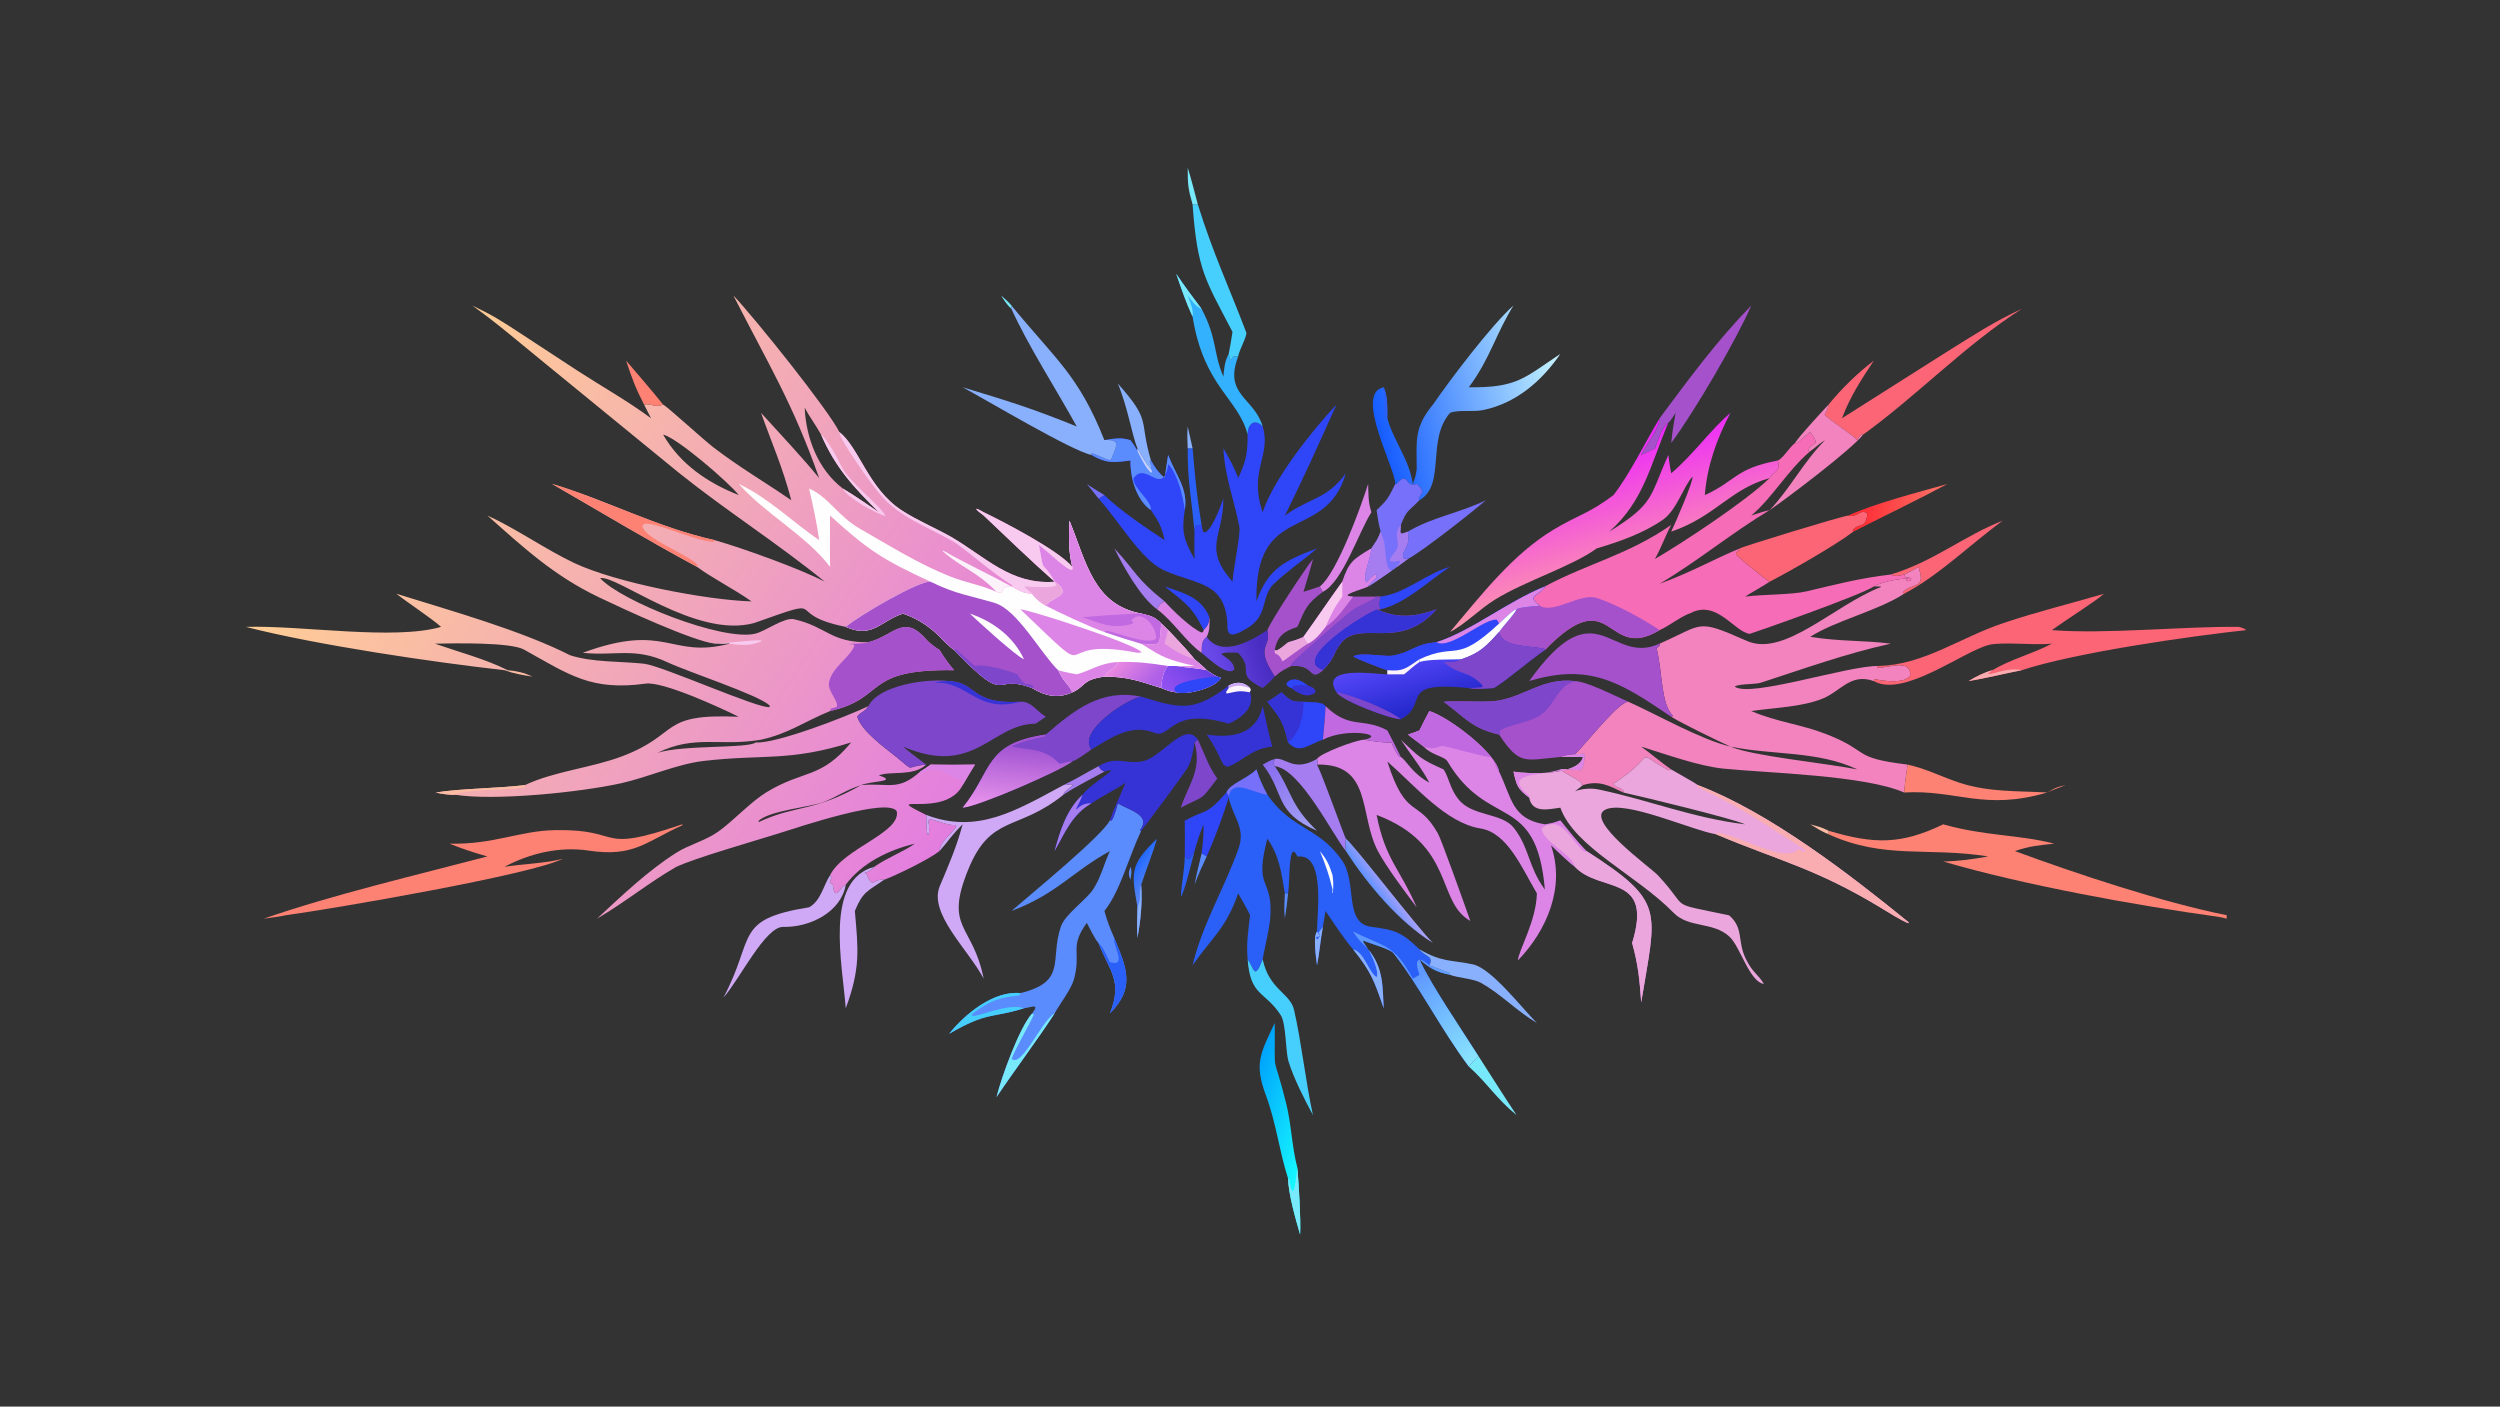 <?xml version="1.0" encoding="UTF-8"?> <svg xmlns="http://www.w3.org/2000/svg" xmlns:xlink="http://www.w3.org/1999/xlink" width="3839" height="2160" viewBox="0 0 3839 2160"><rect x="0" y="0" width="3839" height="2160" fill="#333333" stroke="none"/><defs><linearGradient id="gradient_0" gradientUnits="userSpaceOnUse" x1="143.843" y1="153.072" x2="352.43" y2="294.214"><stop offset="0" stop-color="#FFCD95"></stop><stop offset="1" stop-color="#E37DE0"></stop></linearGradient></defs><path fill="url(#gradient_0)" transform="matrix(4.219 0 0 4.219 6.10352e-05 0)" d="M266.923 107.535C274.853 115.887 301.72 149.465 305.493 157.231C312.663 162.851 316.112 177.901 328.192 185.751C333.868 189.441 340.298 192.093 346.198 195.412C358.854 202.83 367.828 212.724 383.397 211.766L383.85 211.734C374.938 203.843 366.659 195.822 358.023 187.639C355.346 185.712 353.658 183.907 358.023 186.429C365.782 190.205 384.961 200.131 390.277 206.286C388.839 200.538 389.006 195.421 389.252 189.499C395.459 204.825 398.05 220.079 415.368 223.326C418.839 224.205 420.24 224.431 422.697 226.959L425.164 229.342C428.556 232.901 431.666 236.113 434.766 239.958C435.748 240.804 438.492 243.066 439.203 243.933C440.435 244.73 441.733 245.635 443.049 246.259L444.363 246.714C442.549 250.325 432.16 253.075 428.113 251.996C425.989 251.811 424.691 251.199 422.697 250.432C414.415 247.839 410.569 246.293 401.968 246.259C393.577 247.455 395.39 249.694 390.277 251.996C385.133 254.349 380.383 253.364 375.664 250.432C360.834 244.712 367.623 257.75 347.276 236.569C346.555 236.2 344.703 234.417 343.989 233.767C339.439 228.827 335.044 225.552 328.674 223.326C320.267 226.044 317.744 232.495 307.829 228.166C283.91 223.374 303.484 216.48 274.528 226.751C253.346 232.64 224.564 209.166 218.421 210.426C225.99 218.784 262.88 233.471 274.844 230.649C278.709 229.738 285.437 224.573 289.023 225.392C301.024 228.133 302.22 233.885 316.067 233.767C325.61 231.262 328.888 223.086 337.422 233.052C338.182 233.94 340.917 236.035 341.966 236.569C343.916 239.68 344.899 241.15 347.276 243.933C313.72 243.444 323.048 253.985 302.112 258.809C292.638 262.705 286.93 267.05 277.008 269.229C261.825 271.809 252.989 267.283 239.245 274.043C248.379 271.04 272.143 272.521 275.112 270.223C282.207 270.788 307.516 261.09 316.067 257.021C314.743 259.201 313.393 258.983 312.019 260.793C313.376 266.016 322.377 272.385 326.401 275.641C333.422 281.322 328.993 278.984 337.109 278.291C332.358 282.752 324.121 280.482 319.848 282.232C327.352 284.576 316.827 284.222 313.417 285.766C307.951 287.489 304.683 290.01 299.761 291.903C294.655 293.866 280.021 294.927 275.91 298.921L276.365 299.121C289.616 292.928 296.045 295.634 313.417 285.766C323.556 284.843 326.77 288.15 334.903 280.855C335.8 280.27 337.997 278.913 338.702 278.291C343.883 278.399 349.677 278.411 354.87 278.291C353.328 280.789 351.855 283.229 350.38 285.766C343.949 298.437 319.256 287.808 337.109 296.604C337.191 308.937 338.876 302.819 337.87 298.862L338.331 298.125C341.357 298.715 345.364 300.588 347.737 300.263L348.076 300.829C346.206 303.542 342.07 306.519 341.966 309.763C338.321 312.668 326.439 318.507 321.778 320.219C317.367 319.787 317.811 323.933 315.301 317.827L314.764 317.803L314.819 317.626L315.429 317.729L314.884 317.617C316.949 317.023 316.628 317.021 318.21 315.497C322.554 312.358 329.282 309.776 332.986 307.065C323.518 309.361 313.783 314.025 307.829 322.013C305.933 322.439 303.866 328.723 303.142 322.072L301.957 321.16C302.192 320.51 302.407 319.977 302.677 319.338L302.112 318.576C306.955 308.749 327.917 303.154 326.403 295.279C323.131 290.119 291.134 300.916 283.037 303.452C274.629 306.087 252.312 312.497 246.037 315.579C236.448 321.063 226.899 328.787 217.268 334.375C226.353 325.984 235.815 316.901 246.298 310.285C250.771 307.462 256.921 305.943 261.63 302.537C267.227 298.488 273.31 291.798 278.969 288.357C292.645 280.041 298.619 283.68 309.811 270.223C287.166 277.315 277.838 274.428 256.13 276.963C246.281 278.114 235.914 282.877 226.176 285.051C210.916 288.458 179.732 291.536 165.635 289.259C164.141 289.438 160.073 288.869 158.603 288.448C168.178 286.945 180.645 286.997 191.02 285.766C201.974 280.621 215.138 279.547 226.49 275.245C247.827 267.16 239.579 259.582 268.888 260.885C261.633 257.337 241.299 247.953 234.954 248.823C215.158 251.535 207.256 245.642 190.719 236.429C185.857 233.721 165.462 234.123 158.28 234.275C167.122 237.367 176.471 239.788 184.813 243.933L183.598 243.933C157.919 241.06 115.104 234.773 89.468 228.166C109.674 227.53 143.213 233.156 160.548 228.166C156.971 224.972 148.721 219.596 144.269 216.109C164.223 222.319 189.658 229.439 207.606 238.542C215.983 241.155 225.822 240.64 234.417 241.575C241.01 242.292 276.805 258.395 280.19 257.336L280.034 256.685C275.725 252.809 250.766 244.702 243.009 241.07C231.043 235.467 223.839 238.839 212.087 237.606C242.715 226.3 243.875 239.939 265.528 234.275L265.496 234.104C263.389 234.294 262.232 234.357 260.126 234.275C251.908 233.246 226.986 221.697 218.036 217.416C201.55 209.529 190.67 199.418 177.399 187.639C187.469 192.177 198.609 199.978 208.853 204.849C224.205 212.147 257.404 218.435 273.544 218.889C267.596 214.662 258.756 210.125 253.653 206.286C236.463 197.061 217.95 185.938 200.938 176.128C220.444 181.93 239.096 191.952 260.126 196.602C270.469 199.523 291.669 207.221 300.223 211.734C282.972 197.713 264.309 185.884 247.066 172.061L197.438 131.491C189.36 124.914 180.27 117.089 171.878 111.201C179.191 114.693 182.432 116.722 189.372 121.29L209.918 134.746C219.1 140.721 228.107 145.716 236.965 152.231L234.414 147.244C237.381 146.704 238.157 148.619 241.353 147.244C243.414 148.437 255.742 159.811 259.682 162.834C269.336 170.242 278.144 175.27 288.003 182.071C284.687 169.529 281.194 162.057 277.008 150.284C283.56 157.519 292.271 166.76 298.151 174.005C288.566 146.809 280.012 133.168 266.923 107.535ZM306.75 177.801C311.226 180.488 315.542 183.492 319.861 186.429C310.733 177.362 304.19 170.423 298.85 158.192C296.976 154.762 294.531 151.587 292.882 148.344C293.366 159.454 297.736 170.884 306.75 177.801ZM268.888 180.2C265.149 175.43 246.188 159.153 241.353 158.192C247.539 168.924 257.584 175.748 268.888 180.2Z"></path><path fill="#FEFEFE" transform="matrix(4.219 0 0 4.219 6.10352e-05 0)" d="M268.888 176.128C279.339 180.95 288.751 190.175 298.151 196.602C297.444 190.972 295.795 183.435 294.479 177.801C301.542 180.839 305.011 187.912 313.036 192.479C323.762 198.583 334.315 205.26 345.936 209.86C351.693 212.139 356.822 212.802 362.701 215.41C366.229 216.991 363.511 212.916 368.146 213.445C371.089 215.024 372.273 215.917 375.664 216.109C376.716 217.744 378.935 219.551 380.645 220.449C382.892 217.05 391.11 216.752 383.85 211.734C378.469 202.297 380.357 210.541 378.081 198.26C380.993 200.196 391.352 210.627 390.277 206.286C388.839 200.538 389.006 195.421 389.252 189.499C395.459 204.825 398.05 220.079 415.368 223.326C418.839 224.205 420.24 224.431 422.697 226.959L425.164 229.342C428.556 232.901 431.666 236.113 434.766 239.958C435.748 240.804 438.492 243.066 439.203 243.933C440.435 244.73 441.733 245.635 443.049 246.259L444.363 246.714C442.549 250.325 432.16 253.075 428.113 251.996C425.989 251.811 424.691 251.199 422.697 250.432C414.415 247.839 410.569 246.293 401.968 246.259C393.577 247.455 395.39 249.694 390.277 251.996C385.133 254.349 380.383 253.364 375.664 250.432C360.834 244.712 367.623 257.75 347.276 236.569C346.555 236.2 344.703 234.417 343.989 233.767C339.439 228.827 335.044 225.552 328.674 223.326C320.267 226.044 317.744 232.495 307.829 228.166C313.014 223.808 334.825 211.157 338.702 211.734C321.033 203.592 315.655 199.967 302.112 187.639C302.095 193.817 302.02 200.121 302.112 206.286C293.429 194.905 278.709 187.175 268.888 176.128Z"></path><path fill="#A551CB" transform="matrix(4.219 0 0 4.219 6.10352e-05 0)" d="M307.829 228.166C313.014 223.808 334.825 211.157 338.702 211.734C347.866 216.278 353.11 216.77 362.073 219.466C370.341 221.952 378.842 237.865 385.134 243.933L386.149 245.89C387.365 248.217 389.502 249.776 390.277 251.996C385.133 254.349 380.383 253.364 375.664 250.432C360.834 244.712 367.623 257.75 347.276 236.569C346.555 236.2 344.703 234.417 343.989 233.767C339.439 228.827 335.044 225.552 328.674 223.326C320.267 226.044 317.744 232.495 307.829 228.166Z"></path><path fill="#7D46CB" transform="matrix(4.219 0 0 4.219 6.10352e-05 0)" d="M347.276 236.569L347.976 236.35C350.268 238.4 352.523 240.416 354.87 242.404C358.527 241.546 366.736 244.002 370.26 245.439C373.767 251.093 373.566 247.576 376.309 249.995L375.664 250.432C360.834 244.712 367.623 257.75 347.276 236.569Z"></path><path fill="#FEFEFE" transform="matrix(4.219 0 0 4.219 6.10352e-05 0)" d="M352.991 223.326C361.488 226.208 368.954 231.819 372.699 239.958C369.962 238.951 355.649 225.891 352.991 223.326Z"></path><path fill="#DD85E6" transform="matrix(4.219 0 0 4.219 6.10352e-05 0)" d="M389.252 189.499C395.459 204.825 398.05 220.079 415.368 223.326C418.839 224.205 420.24 224.431 422.697 226.959C421.509 234.542 423.762 234.996 415.368 234.275C410.753 232.892 406.541 231.61 401.968 230.03C397.493 228.594 384.907 222.709 380.645 220.449C382.892 217.05 391.11 216.752 383.85 211.734C378.469 202.297 380.357 210.541 378.081 198.26C380.993 200.196 391.352 210.627 390.277 206.286C388.839 200.538 389.006 195.421 389.252 189.499Z"></path><path fill="#C169E1" transform="matrix(4.219 0 0 4.219 6.10352e-05 0)" d="M401.968 230.03L402.505 229.538C406.432 229.976 416.797 234.79 420.713 232.569C421.446 228.89 415.546 220.915 411.74 225.932L412.536 226.653L412.116 227.055C404.668 229.237 400.681 226.747 393.993 224.728C394.238 224.519 411.839 223.205 415.368 223.326C418.839 224.205 420.24 224.431 422.697 226.959C421.509 234.542 423.762 234.996 415.368 234.275C410.753 232.892 406.541 231.61 401.968 230.03Z"></path><defs><linearGradient id="gradient_1" gradientUnits="userSpaceOnUse" x1="436.471" y1="241.223" x2="425.93" y2="251.067"><stop offset="0" stop-color="#6A3FE5"></stop><stop offset="1" stop-color="#9150F0"></stop></linearGradient></defs><path fill="url(#gradient_1)" transform="matrix(4.219 0 0 4.219 6.10352e-05 0)" d="M425.164 242.404L428.113 242.404C431.962 243.05 435.403 243.078 439.203 243.933C440.435 244.73 441.733 245.635 443.049 246.259L444.363 246.714C442.549 250.325 432.16 253.075 428.113 251.996C425.989 251.811 424.691 251.199 422.697 250.432C422.721 248.012 423.325 244.149 425.164 242.404Z"></path><path fill="#2F45F8" transform="matrix(4.219 0 0 4.219 6.10352e-05 0)" d="M443.049 246.259L444.363 246.714C442.549 250.325 432.16 253.075 428.113 251.996C423.804 248.082 442.022 246.182 443.049 246.259Z"></path><defs><linearGradient id="gradient_2" gradientUnits="userSpaceOnUse" x1="406.068" y1="240.6" x2="418.146" y2="250.203"><stop offset="0" stop-color="#ED8BE0"></stop><stop offset="1" stop-color="#AF60E7"></stop></linearGradient></defs><path fill="url(#gradient_2)" transform="matrix(4.219 0 0 4.219 6.10352e-05 0)" d="M406.842 240.952C414.142 240.783 417.89 241.284 425.164 242.404C423.325 244.149 422.721 248.012 422.697 250.432C414.415 247.839 410.569 246.293 401.968 246.259C403.377 243.679 406.128 243.623 406.842 240.952Z"></path><path fill="#DD85E6" transform="matrix(4.219 0 0 4.219 6.10352e-05 0)" d="M415.368 234.275C423.762 234.996 421.509 234.542 422.697 226.959L425.164 229.342C428.556 232.901 431.666 236.113 434.766 239.958C435.748 240.804 438.492 243.066 439.203 243.933C435.403 243.078 431.962 243.05 428.113 242.404C430.341 242.463 432.539 242.429 434.766 242.404C425.039 240.055 423.667 239.616 415.368 234.275Z"></path><path fill="#EBA6DD" transform="matrix(4.219 0 0 4.219 6.10352e-05 0)" d="M425.164 229.342C428.556 232.901 431.666 236.113 434.766 239.958C429.877 238.268 428.07 237.168 423.897 234.275C424.242 232.685 424.745 230.931 425.164 229.342Z"></path><path fill="#DD85E6" transform="matrix(4.219 0 0 4.219 6.10352e-05 0)" d="M391.894 245.439C397.281 243.953 400.324 241.325 406.842 240.952C406.128 243.623 403.377 243.679 401.968 246.259C393.577 247.455 395.39 249.694 390.277 251.996C389.502 249.776 387.365 248.217 386.149 245.89L385.134 243.933C386.968 244.538 389.927 245.042 391.894 245.439Z"></path><path fill="#DD85E6" transform="matrix(4.219 0 0 4.219 6.10352e-05 0)" d="M371.396 221.769C375.85 222.239 414.545 234.86 415.499 237.484L414.018 237.606C379.579 230.927 402.597 251.604 371.396 221.769Z"></path><path fill="#A551CB" transform="matrix(4.219 0 0 4.219 6.10352e-05 0)" d="M316.067 233.767C325.61 231.262 328.888 223.086 337.422 233.052C338.182 233.94 340.917 236.035 341.966 236.569C343.916 239.68 344.899 241.15 347.276 243.933C313.72 243.444 323.048 253.985 302.112 258.809L302.361 257.938L304.44 257.39C305.694 255.634 301.16 251.642 301.735 248.435C302.72 242.939 309.146 239.528 310.985 235.078L310.635 234.515L308.949 234.472C310.182 234.131 313.382 234.385 315.703 233.854L316.067 233.767Z"></path><path fill="#F9CAEF" transform="matrix(4.219 0 0 4.219 6.10352e-05 0)" d="M305.493 157.231C312.663 162.851 316.112 177.901 328.192 185.751C333.868 189.441 340.298 192.093 346.198 195.412C358.854 202.83 367.828 212.724 383.397 211.766L383.85 211.734C374.938 203.843 366.659 195.822 358.023 187.639C355.346 185.712 353.658 183.907 358.023 186.429C365.782 190.205 384.961 200.131 390.277 206.286C391.352 210.627 380.993 200.196 378.081 198.26C380.357 210.541 378.469 202.297 383.85 211.734C391.11 216.752 382.892 217.05 380.645 220.449C378.935 219.551 376.716 217.744 375.664 216.109C372.273 215.917 371.089 215.024 368.146 213.445L368.146 213.445L368.416 213.409L368.353 212.969C361.454 208.895 350.843 199.301 346.69 196.941C337.355 191.636 326.842 188.062 319.892 179.426C317.513 176.688 305.307 159.714 305.493 157.231Z"></path><path fill="#EBA6DD" transform="matrix(4.219 0 0 4.219 6.10352e-05 0)" d="M383.85 211.734C391.11 216.752 382.892 217.05 380.645 220.449C378.935 219.551 376.716 217.744 375.664 216.109L372.699 213.445C375.077 213.505 383.189 214.256 384.504 212.957L383.85 211.734L383.85 211.734Z"></path><path fill="#FD8274" transform="matrix(4.219 0 0 4.219 6.10352e-05 0)" d="M200.938 176.128C220.444 181.93 239.096 191.952 260.126 196.602L259.712 197.229C252.565 196.909 238.013 189.552 234.372 190.751L233.807 191.439C234.746 196.264 249.717 201.287 253.865 205.582L253.653 206.286C236.463 197.061 217.95 185.938 200.938 176.128Z"></path><path fill="#DD85E6" transform="matrix(4.219 0 0 4.219 6.10352e-05 0)" d="M338.702 278.291C343.883 278.399 349.677 278.411 354.87 278.291C353.328 280.789 351.855 283.229 350.38 285.766L349.925 285.798L349.753 285.407L350.617 284L350.333 283.531L349.615 283.946C344.009 282.14 341.071 277.908 335.182 281.711L334.903 280.855C335.8 280.27 337.997 278.913 338.702 278.291Z"></path><path fill="#FBF2FA" transform="matrix(4.219 0 0 4.219 6.10352e-05 0)" d="M362.701 215.41C355.572 207.948 349.665 206.53 343.159 200.646L343.284 200.394C351.262 204.988 359.799 208.875 368.146 213.445L368.146 213.445C363.511 212.916 366.229 216.991 362.701 215.41Z"></path><path fill="#FCBCA3" transform="matrix(4.219 0 0 4.219 6.10352e-05 0)" d="M165.635 289.259C164.141 289.438 160.073 288.869 158.603 288.448C168.178 286.945 180.645 286.997 191.02 285.766L191.086 286.471C185.709 287.789 168.845 287.103 165.635 289.259Z"></path><path fill="#F9CAEF" transform="matrix(4.219 0 0 4.219 6.10352e-05 0)" d="M260.126 234.275C264.896 234.116 273.568 232.897 276.957 233.054L277.24 233.349C273.454 235.148 269.595 234.883 265.528 234.275L265.496 234.104C263.389 234.294 262.232 234.357 260.126 234.275Z"></path><path fill="#F9CAEF" transform="matrix(4.219 0 0 4.219 6.10352e-05 0)" d="M298.85 158.192C300.469 158.906 305.215 167.375 306.201 169.557C308.86 175.441 319.892 183.396 322.352 187.829C318.798 186.962 308.361 181.158 306.75 177.801C311.226 180.488 315.542 183.492 319.861 186.429C310.733 177.362 304.19 170.423 298.85 158.192Z"></path><path fill="#F383BE" transform="matrix(4.219 0 0 4.219 6.10352e-05 0)" d="M693.052 209.103C695.137 208.114 696.297 207.524 698.232 206.286C701.223 214.755 696.208 211.826 692.494 215.639L693.052 216.109C683.446 222.334 667.957 225.921 658.876 231.787C669.709 233.548 678.26 232.997 688.208 234.275C672.115 237.787 656.615 243.373 641.018 248.447C638.659 249.215 633.449 248.763 631.356 249.864C636.643 254.18 672.789 242.148 683.739 242.404L683.084 243.048C686.782 243.425 695.637 239.334 695.259 245.945C692.954 248.983 685.606 247.868 682.201 247.158L682.033 247.898C673.57 244.91 670.112 251.499 663.428 254.246C655.794 257.384 645.603 257.559 637.414 258.809C646.881 262.868 655.452 263.57 664.796 267.232C681.097 273.62 673.525 275.75 694.298 278.291C694.044 279.744 693.093 287.083 693.052 288.444C678.584 282.133 643.344 281.382 627.267 279.755C618.237 278.842 606.286 274.512 597.347 271.743C601.085 274.472 604.234 277.217 608.277 280.061L607.305 280.364C593.581 272.934 604.519 274.068 587.277 285.223C588.203 286.963 589.959 286.448 591.007 287.981L590.834 288.444C585.548 285.896 582.035 283.935 576.137 285.766L575.398 285.368L575.849 285.139C573.595 283.125 569.043 281.297 567.924 280.061C570.174 279.85 572.973 280.147 575.241 280.334L575.853 279.76C576.493 277.596 576.755 276.898 576.755 274.669L576.257 274.306C575.086 274.56 574.398 274.549 573.231 274.582C578.068 269.756 589.165 255.397 592.672 255.416C603.291 260.155 619.072 269.227 629.85 271.743C637.728 275.188 664.449 277.732 676.089 280.061C661.494 273.19 645.392 274.938 629.85 271.743C625.727 269.914 612.078 263.257 608.277 260.885L608.955 260.556C604.482 256.475 605.165 244.657 602.958 235.981L604.076 235.01L604.061 234.275C620.365 227.099 617.148 225.072 635.915 233.316C649.391 239.235 667.631 220.263 684.525 213.686L684.54 213.443L682.033 213.445C685.145 211.669 691.001 210.652 694.619 210.535L693.673 211.203L694.214 211.57L695.353 211.288L695.712 210.613C694.857 210.04 694.874 210.227 693.677 210.143L693.052 209.103Z"></path><path fill="#F66CB7" transform="matrix(4.219 0 0 4.219 6.10352e-05 0)" d="M653.352 161.228L654.026 161.33C655.513 160.066 657.366 158.392 658.876 157.231C663.413 163.294 658.807 160.303 658.179 164.099L658.876 164.22C650.396 171.483 645.388 180.855 637.414 187.639C639.465 186.986 642.025 186.09 644.09 185.67C630.263 193.985 617.884 204.278 604.061 212.478C615.601 208.256 622.928 203.923 633.274 199.594L633.115 199.833C632.7 200.449 632.556 200.773 631.919 201.162L631.838 201.807C634.008 203.945 641.515 210.084 644.09 211.734C642.839 212.659 637.213 215.816 635.189 217.142C641.791 216.28 651.914 216.563 657.714 215.195C668.609 212.624 676.856 210.443 688.208 209.103C689.967 209.976 691.11 209.521 693.052 209.103L693.677 210.143C694.874 210.227 694.857 210.04 695.712 210.613L695.353 211.288L694.214 211.57L693.673 211.203L694.619 210.535C691.001 210.652 685.145 211.669 682.033 213.445C676.911 216.845 637.056 230.738 636.844 230.709C631.215 229.96 624.929 218.222 615.379 223.114C611.591 224.437 607.462 227.886 604.061 229.342C584.124 241.359 587.29 210.822 562.3 236.569L561.932 235.77L561.289 235.979C556.785 234.943 546.905 235.716 545.626 230.03C547.293 227.53 550.641 224.348 552.003 221.769C553.275 220.947 558.39 220.677 560.402 220.449C555.037 216.509 560.474 216.976 562.3 213.445C577.783 205.121 592.756 201.892 608.277 191.044C606.035 195.181 604.629 199.484 602.33 203.458C612.294 197.683 635.649 182.298 644.09 174.005C645.688 171.715 648.399 171.259 647.041 167.612C648.723 167.116 651.257 162.868 653.352 161.228Z"></path><path fill="#A551CB" transform="matrix(4.219 0 0 4.219 6.10352e-05 0)" d="M560.402 220.449C565.538 223.63 575.067 215.687 581.25 217.663C588.025 219.828 598.197 225.384 604.061 229.342C584.124 241.359 587.29 210.822 562.3 236.569L561.932 235.77L561.289 235.979C556.785 234.943 546.905 235.716 545.626 230.03C547.293 227.53 550.641 224.348 552.003 221.769C553.275 220.947 558.39 220.677 560.402 220.449Z"></path><path fill="#DD85E6" transform="matrix(4.219 0 0 4.219 6.10352e-05 0)" d="M520.23 258.809C527.108 260.844 544.445 273.929 545.626 280.855C550.271 290.355 550.213 298.115 562.3 300.033C564.775 299.613 565.606 299.461 567.924 298.561C571.022 302.402 574.008 306.228 577.458 309.763C606.46 328.427 602.851 331.092 597.347 364.871C596.787 356.791 596.271 351.192 594.05 343.224C601.901 317.781 582.456 325.239 573.231 315.497C571.475 314.399 566.309 309.364 564.523 307.684C569.759 322.815 563.122 338.542 552.476 349.572C552.641 346.03 559.163 335.318 559.383 325.167C554.015 316.182 548.788 303.12 538.854 301.539C526.331 299.546 515.291 286.238 504.945 277.15C511.82 298.684 515.896 290.205 523.34 303.315C524.692 305.695 533.118 329.416 535.161 335.193C522.644 328.241 529.639 307.422 501.043 296.604C504.234 312.927 509.521 316.125 515.644 330.228C511.697 325.058 504.454 315.377 501.485 309.709C494.598 296.565 499.516 277.802 479.363 278.291C479.737 277.089 479.662 277.546 479.363 276.22C480.405 274.231 493.88 269.178 496.575 269.229C498.94 269.659 504.275 270.511 506.451 270.223C507.226 271.924 508.013 273.946 509.245 275.307L509.869 275.526C511.952 276.78 513.869 281.413 520.23 284.873C517.609 279.796 513.122 274.166 509.869 269.229C516.718 275.694 516.924 276.257 525.461 280.061C527.513 283.364 527.686 286.869 530.75 290.812C535.776 297.277 546.547 295.717 550.942 301.266C556.698 308.534 556.122 315.37 562.3 323.784C559.175 288.074 541.769 302.334 526.777 277.029C525.807 275.393 521.137 274.738 518.533 272.108L518.176 271.743L512.422 267.359C513.683 266.931 515.487 266.376 516.64 265.833C517.774 263.604 519.04 260.969 520.23 258.809Z"></path><path fill="#EBA6DD" transform="matrix(4.219 0 0 4.219 6.10352e-05 0)" d="M573.231 315.497C572.01 310.548 561.354 306.452 561.168 301.415C568.279 296.156 571.997 306.423 576.658 310.034L577.458 309.763C606.46 328.427 602.851 331.092 597.347 364.871C596.787 356.791 596.271 351.192 594.05 343.224C601.901 317.781 582.456 325.239 573.231 315.497Z"></path><path fill="#C169E1" transform="matrix(4.219 0 0 4.219 6.10352e-05 0)" d="M520.23 258.809C527.108 260.844 544.445 273.929 545.626 280.855C544.42 280.099 543.68 275.803 542.473 275.607C536.753 274.676 531.182 272.846 525.618 271.59C523.535 271.12 522.7 273.333 518.176 271.743L512.422 267.359C513.683 266.931 515.487 266.376 516.64 265.833C517.774 263.604 519.04 260.969 520.23 258.809Z"></path><path fill="#2F45F8" transform="matrix(4.219 0 0 4.219 6.10352e-05 0)" d="M459.587 186.429C463.393 174.648 477.341 156.919 486.454 147.244C480.171 161.224 474.509 173.932 467.65 187.639C477.109 180.916 482.856 181.808 489.861 172.262C482.343 197.781 456.674 182.231 457.314 218.889C461.556 206.719 467.936 203.958 479.363 199.594C474.31 203.948 468.024 208.235 463.505 212.653C458.874 217.18 461.693 224.22 453.882 228.658C452.141 229.646 446.864 233.307 446.789 228.545C446.519 211.393 435.837 213.14 423.513 207.502C415.227 203.711 406.946 189.151 399.816 181.458L401.968 180.2C407.581 185.697 417.151 192.185 423.897 196.602C422.626 191.358 421.947 190.147 418.917 185.67C413.588 182.034 411.317 173.761 411.468 167.612C404.962 168.391 402.939 168.767 397.225 165.584L397.402 164.962C399.231 165.431 401.272 166.742 403.895 167.489L404.511 167.072C406.434 161.986 408.149 159.924 401.818 160.143L401.968 160.219C405.558 159.632 407.909 159.114 411.468 160.219C412.426 161.577 413.289 162.72 414.018 164.22L414.018 163.163C415.35 165.627 417.103 168.627 418.917 170.76C419.184 169.651 418.786 168.956 418.395 167.853L418.917 167.612C420.521 170.417 421.496 171.807 423.897 174.005L425.164 165.584C427.946 172.983 432.533 177.853 431.224 185.67C430.004 193.505 430.83 196.418 434.766 203.458C434.674 200.042 434.695 196.92 434.766 193.503C434.877 192.335 434.817 192.071 435.431 191.121L437.344 191.044C437.5 192.063 437.633 192.577 437.927 193.566L438.65 193.786C441.426 192.234 444.152 184.561 445.272 181.458C445.275 195.752 437.641 199.059 448.594 211.734C448.863 207.374 451.569 194.227 451.122 191.875C449.221 181.863 445.859 174.035 445.272 163.163C447.435 166.916 449.182 169.925 450.656 174.005C453.544 167.925 454.083 164.987 454.104 158.192C454.066 154.186 456.648 152.183 459.587 155.222C462.826 165.903 454.312 171.384 459.587 186.429Z"></path><path fill="#5A8CFD" transform="matrix(4.219 0 0 4.219 6.10352e-05 0)" d="M397.225 165.584L397.402 164.962C399.231 165.431 401.272 166.742 403.895 167.489L404.511 167.072C406.434 161.986 408.149 159.924 401.818 160.143L401.968 160.219C405.558 159.632 407.909 159.114 411.468 160.219C412.426 161.577 413.289 162.72 414.018 164.22L414.018 163.163C415.35 165.627 417.103 168.627 418.917 170.76C419.184 169.651 418.786 168.956 418.395 167.853L418.917 167.612C420.521 170.417 421.496 171.807 423.897 174.005L425.164 165.584C427.946 172.983 432.533 177.853 431.224 185.67C430.699 180.867 428.577 172.415 425.245 168.945C423.095 181.472 417.057 167.435 412.553 174.108C412.412 177.896 419.166 181.99 418.917 185.67C413.588 182.034 411.317 173.761 411.468 167.612C404.962 168.391 402.939 168.767 397.225 165.584Z"></path><path fill="#C4CFFC" transform="matrix(4.219 0 0 4.219 6.10352e-05 0)" d="M414.018 163.163C415.35 165.627 417.103 168.627 418.917 170.76C419.342 171.658 419.306 171.218 419.177 172.095C417.345 171.215 415.011 166.194 414.018 164.22L414.018 163.163Z"></path><path fill="#EBA6DD" transform="matrix(4.219 0 0 4.219 6.10352e-05 0)" d="M573.231 274.582C574.398 274.549 575.086 274.56 576.257 274.306L576.755 274.669C576.755 276.898 576.493 277.596 575.853 279.76L575.241 280.334C572.973 280.147 570.174 279.85 567.924 280.061C569.043 281.297 573.595 283.125 575.849 285.139L575.398 285.368L576.137 285.766C564.506 295.121 571.11 285.059 582.175 287.414C600.688 291.353 616.127 297.721 635.189 300.033C630.412 297.867 598.145 290.075 590.834 288.444L591.007 287.981C589.959 286.448 588.203 286.963 587.277 285.223C604.519 274.068 593.581 272.934 607.305 280.364L608.277 280.061C609.638 280.844 617.285 285.124 617.993 285.766C643.955 295.653 672.898 317.958 694.651 335.653L694.669 336.034C692.535 335.392 686.591 331.619 684.43 330.312C660.873 316.067 647.839 313.44 624.637 303.664C615.51 302.124 591.622 291.093 584.304 294.688C576.597 298.474 600.81 315.77 603.434 318.578C615.598 331.599 606.07 328.192 629.394 333.178C634.809 337.969 632.193 342.364 635.424 348.987C637.964 354.193 639.958 354.617 642.016 358.132C636.69 357.296 633.496 344.656 629.471 340.913C623.533 335.39 614.634 337.88 609.15 332.247C595.708 318.438 573.081 308.458 567.924 293.974C563.585 294.562 557.688 296.122 556.572 290.304C552.288 287.069 551.996 285.883 550.873 280.855C556.185 281.795 574.661 282.33 576.137 275.526L567.924 275.526C569.407 275.013 571.66 274.55 573.231 274.582Z"></path><path fill="#F9ADB0" transform="matrix(4.219 0 0 4.219 6.10352e-05 0)" d="M624.637 303.664L624.713 303.067C633.259 303.889 650.09 314.763 654.708 308.924C656.024 309.915 655.678 309.999 656.915 309.896L656.965 309.221C641.821 299.793 635.515 294.787 617.648 286.327L617.993 285.766C643.955 295.653 672.898 317.958 694.651 335.653L694.669 336.034C692.535 335.392 686.591 331.619 684.43 330.312C660.873 316.067 647.839 313.44 624.637 303.664Z"></path><path fill="#DD85E6" transform="matrix(4.219 0 0 4.219 6.10352e-05 0)" d="M573.231 274.582C574.398 274.549 575.086 274.56 576.257 274.306L576.755 274.669C576.755 276.898 576.493 277.596 575.853 279.76L575.241 280.334C572.973 280.147 570.174 279.85 567.924 280.061C560.092 282.703 546.225 281.036 556.664 289.85L556.572 290.304C552.288 287.069 551.996 285.883 550.873 280.855C556.185 281.795 574.661 282.33 576.137 275.526L567.924 275.526C569.407 275.013 571.66 274.55 573.231 274.582Z"></path><path fill="#2A5FF8" transform="matrix(4.219 0 0 4.219 6.10352e-05 0)" d="M446.402 288.444C447.677 285.253 453.705 283.651 457.314 280.061C458.275 283.393 459.657 286.201 461.277 289.259C470.393 302.215 479.781 300.808 488.4 313.06C494.162 321.25 488.944 336.067 499.173 337.357C507.93 338.461 510.217 339.361 516.64 345.52C518.584 348.302 522.089 347.831 520.23 351.334C522.657 352.266 525.08 353.206 527.523 354.094L527.755 354.808C522.544 353.697 520.71 352.634 516.64 349.167C520.738 358.32 532.217 375.03 538.203 384.519C536.816 385.499 535.731 386.906 534.614 388.2C524.692 375.048 516.093 358.014 507.149 346.891C505.997 345.458 498.73 343.402 496.247 342.393L496.107 342.778L497.97 345.52C503.473 352.097 503.256 358.854 503.619 366.991C500.232 357.103 499.053 353.694 492.473 345.52C489.44 342.044 485.003 335.402 482.471 331.563L481.483 337.38C480.611 342.031 480.224 347.125 479.363 351.334C479.029 348.943 477.85 340.722 479.363 339.038C479.26 333.794 482.453 311.721 473.209 311.724L472.216 311.724C468.874 304.604 469.528 321.257 468.833 325.167C468.397 325.198 468.013 325.288 467.65 325.167C466.424 317.932 465.682 311.456 461.277 305.264C456.459 323.544 462.798 319.452 462.445 332.049C462.28 337.929 460.548 343.325 459.587 349.167C456.554 357.137 456.473 352.523 454.104 349.167C453.556 343.576 454.362 338.651 454.999 333.115C453.907 330.765 451.97 327.509 450.656 325.167C446.259 337.882 441.21 341.112 434.073 351.334C437.603 336.368 445.658 323.366 450.794 308.833C453.419 301.402 448.956 297.703 447.33 290.763L447.226 290.304L447.226 290.304C447.045 289.246 447.057 289.303 446.402 288.444Z"></path><defs><linearGradient id="gradient_3" gradientUnits="userSpaceOnUse" x1="537.716" y1="385.343" x2="514.779" y2="355.613"><stop offset="0" stop-color="#89E5FE"></stop><stop offset="1" stop-color="#5F98FF"></stop></linearGradient></defs><path fill="url(#gradient_3)" transform="matrix(4.219 0 0 4.219 6.10352e-05 0)" d="M492.473 339.038C504.06 344.887 507.285 343.403 514.209 356.189L516.64 354.808C516.163 353.177 515.456 351.526 515.895 349.943L516.524 349.257C517.968 349.303 519.009 350.392 520.23 351.334C522.657 352.266 525.08 353.206 527.523 354.094L527.755 354.808C522.544 353.697 520.71 352.634 516.64 349.167C520.738 358.32 532.217 375.03 538.203 384.519C536.816 385.499 535.731 386.906 534.614 388.2C524.692 375.048 516.093 358.014 507.149 346.891C505.997 345.458 498.73 343.402 496.247 342.393L496.107 342.778L497.97 345.52L497.97 345.52C495.791 343.356 494.08 341.665 492.473 339.038Z"></path><path fill="#7770FA" transform="matrix(4.219 0 0 4.219 6.10352e-05 0)" d="M446.402 288.444C447.677 285.253 453.705 283.651 457.314 280.061C458.275 283.393 459.657 286.201 461.277 289.259C455.855 288.632 448.151 282.893 447.226 290.304L447.226 290.304C447.045 289.246 447.057 289.303 446.402 288.444Z"></path><path fill="#88B0FD" transform="matrix(4.219 0 0 4.219 6.10352e-05 0)" d="M497.97 345.52C503.473 352.097 503.256 358.854 503.619 366.991C500.232 357.103 499.053 353.694 492.473 345.52C496.497 346.357 498.356 354.24 501.082 355.61C502.006 353.504 499.17 347.523 497.97 345.52L497.97 345.52Z"></path><path fill="#88B0FD" transform="matrix(4.219 0 0 4.219 6.10352e-05 0)" d="M479.363 339.038C479.938 339.767 479.991 339.986 480.327 340.816L479.104 341.034L479.137 341.673L479.642 342.052L479.509 341.948L480.493 340.679L479.462 340.341L480.401 340.354L479.937 339.471L481.483 337.38C480.611 342.031 480.224 347.125 479.363 351.334C479.029 348.943 477.85 340.722 479.363 339.038Z"></path><path fill="#FEFEFE" transform="matrix(4.219 0 0 4.219 6.10352e-05 0)" d="M485.02 323.784C483.766 318.354 482.493 314.901 480.399 309.763C483.07 313.043 483.763 314.687 485.02 318.576C485.375 321.267 485.29 322.351 485.123 325.046L484.817 324.904L485.02 323.784Z"></path><path fill="#88B0FD" transform="matrix(4.219 0 0 4.219 6.10352e-05 0)" d="M485.02 318.576C485.375 321.267 485.29 322.351 485.123 325.046L484.817 324.904L485.02 323.784C485.428 322.034 485.17 320.372 485.02 318.576Z"></path><defs><linearGradient id="gradient_4" gradientUnits="userSpaceOnUse" x1="591.318" y1="210.707" x2="577.007" y2="160.927"><stop offset="0" stop-color="#FD95AE"></stop><stop offset="1" stop-color="#EB22FF"></stop></linearGradient></defs><path fill="url(#gradient_4)" transform="matrix(4.219 0 0 4.219 6.10352e-05 0)" d="M608.277 172.262C616.545 165.252 622.948 155.965 629.85 150.284C624.883 159.55 621.32 169.632 620.509 180.2C631.897 175.05 631.368 170.622 647.041 167.612C648.399 171.259 645.688 171.715 644.09 174.005C629.468 178.123 624.426 187.984 608.277 193.503C609.425 191.147 616.343 175.37 616.024 173.504C612.811 176.834 610.326 185.633 605.252 189.168C598.253 194.043 589.261 197.226 581.176 199.594C572.124 206.192 555.417 211.287 544.079 218.267C538.688 221.586 533 227.408 527.755 230.03C538.965 216.795 550.465 201.778 565.457 192.766C574.518 187.319 578.143 187.06 587.258 180.2C593.325 172.409 598.608 161.246 604.061 152.231C603.999 155.931 599.277 161.771 597.347 165.584L602.33 163.163C603.432 160.317 604.824 155.353 607.244 153.829C600.73 169.149 598.259 182.456 585.716 193.503C602.375 183.245 600.326 180.802 607.244 165.584C607.545 167.807 607.812 170.071 608.277 172.262Z"></path><path fill="#5A8CFD" transform="matrix(4.219 0 0 4.219 6.10352e-05 0)" d="M406.842 292.417C411.962 295.216 418.958 296.829 414.939 302.186L415.368 302.376C410.92 311.629 407.745 324.422 401.968 331.563C403.203 335.818 403.832 337.412 405.59 341.457C410.087 352.39 413.279 359.567 403.975 368.862C408.673 357.036 403.92 353.593 399.816 343.224C398.582 341.934 396.497 337.665 395.575 335.892C389.045 344.871 393.671 346.259 390.881 356.457C389.87 360.154 385.781 365.256 383.85 368.862C377.354 378.83 369.456 389.257 362.701 399.325C364.432 392.231 371.026 373.961 375.664 368.862C378.372 365.151 375.889 366.519 372.699 366.991C360.835 370.684 359.407 368.135 345.452 376.288C351.166 369.086 361.686 360.5 371.396 361.467C388.49 357.251 382.005 349.48 386.113 337.292C387.655 332.716 395.227 327.731 397.944 323.591C400.67 319.437 401.831 314.387 403.975 309.763C390.278 317.288 384.667 325.358 368.146 331.563C373.772 326.645 401.462 304.007 403.975 298.561L404.586 298.66C405.621 297.159 406.303 294.26 406.842 292.417Z"></path><path fill="#2A5FF8" transform="matrix(4.219 0 0 4.219 6.10352e-05 0)" d="M399.816 343.224C401.696 344.915 402.692 347.771 403.916 350.131C410.658 352.457 404.682 343.513 405.59 341.457C410.087 352.39 413.279 359.567 403.975 368.862C408.673 357.036 403.92 353.593 399.816 343.224Z"></path><path fill="#77E9FB" transform="matrix(4.219 0 0 4.219 6.10352e-05 0)" d="M375.664 368.862L376.286 369.309C373.733 374.803 370.517 379.821 368.201 385.377C371.871 388.828 379.183 371.338 383.85 368.862C377.354 378.83 369.456 389.257 362.701 399.325C364.432 392.231 371.026 373.961 375.664 368.862Z"></path><path fill="#46CFFD" transform="matrix(4.219 0 0 4.219 6.10352e-05 0)" d="M345.452 376.288C351.166 369.086 361.686 360.5 371.396 361.467L371.148 362.266C363.305 363.227 360.59 364.035 354.056 368.913L353.706 369.716C355.736 370.43 366.856 364.886 372.699 366.991C360.835 370.684 359.407 368.135 345.452 376.288Z"></path><defs><linearGradient id="gradient_5" gradientUnits="userSpaceOnUse" x1="515.065" y1="258.443" x2="510.084" y2="240.168"><stop offset="0" stop-color="#2529CD"></stop><stop offset="1" stop-color="#5345F7"></stop></linearGradient></defs><path fill="url(#gradient_5)" transform="matrix(4.219 0 0 4.219 6.10352e-05 0)" d="M522.861 233.767C535.972 229.426 547.972 219.357 562.3 213.445C560.474 216.976 555.037 216.509 560.402 220.449C558.39 220.677 553.275 220.947 552.003 221.769C550.641 224.348 547.293 227.53 545.626 230.03C546.905 235.716 556.785 234.943 561.289 235.979L561.932 235.77L562.3 236.569C557.051 240.063 547.941 248.054 543.716 250.432C540.969 250.612 537.233 251.021 534.614 250.432C508.077 247.806 520.647 256.049 509.869 261.784C506.285 261.789 488.924 255.351 486.454 251.996C480.031 241.958 500.758 245.42 504.945 245.439L504.945 243.933C503.37 243.503 493.16 239.587 492.606 238.938C495.07 237.278 504.067 239.114 506.715 238.661C514.088 237.4 514.599 234.457 522.861 233.767Z"></path><path fill="#2F45F8" transform="matrix(4.219 0 0 4.219 6.10352e-05 0)" d="M522.861 233.767C535.972 229.426 547.972 219.357 562.3 213.445C560.474 216.976 555.037 216.509 560.402 220.449C558.39 220.677 553.275 220.947 552.003 221.769C550.641 224.348 547.293 227.53 545.626 230.03C540.919 235.213 538.734 237.65 531.877 239.958C527.801 240.11 520.061 239.848 516.64 240.952L516.64 239.958C511.609 243.278 510.898 244.45 504.945 243.933C503.37 243.503 493.16 239.587 492.606 238.938C495.07 237.278 504.067 239.114 506.715 238.661C514.088 237.4 514.599 234.457 522.861 233.767Z"></path><path fill="#DD85E6" transform="matrix(4.219 0 0 4.219 6.10352e-05 0)" d="M522.861 233.767C535.972 229.426 547.972 219.357 562.3 213.445C560.474 216.976 555.037 216.509 560.402 220.449C558.39 220.677 553.275 220.947 552.003 221.769C551.014 221.736 547.664 225.046 546.711 225.937L545.626 226.959L544.872 225.58C540.505 224.684 527.962 236.572 522.861 233.767Z"></path><path fill="#FEFEFE" transform="matrix(4.219 0 0 4.219 6.10352e-05 0)" d="M545.626 226.959L546.711 225.937C547.664 225.046 551.014 221.736 552.003 221.769C550.641 224.348 547.293 227.53 545.626 230.03C540.919 235.213 538.734 237.65 531.877 239.958C527.801 240.11 520.061 239.848 516.64 240.952L516.64 239.958C530.511 233.527 529.486 241.983 545.626 226.959Z"></path><path fill="#7D46CB" transform="matrix(4.219 0 0 4.219 6.10352e-05 0)" d="M545.626 230.03C546.905 235.716 556.785 234.943 561.289 235.979L561.932 235.77L562.3 236.569C557.051 240.063 547.941 248.054 543.716 250.432C540.969 250.612 537.233 251.021 534.614 250.432C536.337 250.359 537.847 250.292 539.562 250.098L539.545 249.412C534.377 243.823 531.018 245.97 525.461 240.952C528.268 240.961 529.372 241.175 531.877 239.958C538.734 237.65 540.919 235.213 545.626 230.03Z"></path><path fill="#7D46CB" transform="matrix(4.219 0 0 4.219 6.10352e-05 0)" d="M486.454 251.996C491.513 252.641 505.645 258.294 509.869 261.784C506.285 261.789 488.924 255.351 486.454 251.996Z"></path><path fill="#FBF2FA" transform="matrix(4.219 0 0 4.219 6.10352e-05 0)" d="M516.64 239.958L516.64 240.952C514.24 242.582 513.133 243.828 511.032 245.439L504.945 245.439L504.945 243.933C510.898 244.45 511.609 243.278 516.64 239.958Z"></path><path fill="#7D46CB" transform="matrix(4.219 0 0 4.219 6.10352e-05 0)" d="M316.067 257.021C319.927 249.169 338.09 246.885 345.452 247.898C355.742 248.361 353.049 256.481 371.396 255.416C375.341 255.144 377.261 258.85 380.645 260.885L376.935 263.391C360.644 263.587 354.852 282.912 328.674 271.743C329.738 272.742 337.128 278.385 337.109 278.291C328.993 278.984 333.422 281.322 326.401 275.641C322.377 272.385 313.376 266.016 312.019 260.793C313.393 258.983 314.743 259.201 316.067 257.021Z"></path><path fill="#3533D6" transform="matrix(4.219 0 0 4.219 6.10352e-05 0)" d="M345.452 247.898C355.742 248.361 353.049 256.481 371.396 255.416C355.54 259.832 352.278 247.819 340.278 248.514C341.403 247.951 344.054 247.968 345.452 247.898Z"></path><path fill="#A551CB" transform="matrix(4.219 0 0 4.219 6.10352e-05 0)" d="M525.461 255.416C531.625 254.936 540.207 255.78 544.981 255.049C555.129 253.494 561.596 246.562 573.231 247.898C577.623 248.009 588.204 253.492 592.672 255.416C589.165 255.397 578.068 269.756 573.231 274.582C571.66 274.55 569.407 275.013 567.924 275.526C554.971 276.655 553.17 278.764 545.626 267.359C535.786 265.042 533.709 261.578 525.461 255.416Z"></path><path fill="#7D46CB" transform="matrix(4.219 0 0 4.219 6.10352e-05 0)" d="M525.461 255.416C531.625 254.936 540.207 255.78 544.981 255.049C555.129 253.494 561.596 246.562 573.231 247.898C568.33 249.434 566.93 253.108 563.927 257.16C559.371 263.308 552.038 262.61 546.129 265.755L545.743 266.513L546.128 267.071L545.626 267.359C535.786 265.042 533.709 261.578 525.461 255.416Z"></path><path fill="#FB6576" transform="matrix(4.219 0 0 4.219 6.10352e-05 0)" d="M683.739 242.404C700.288 241.97 713.241 232.106 729.237 226.755C742.008 222.482 753.102 219.833 765.821 216.109C761.835 219.459 751.869 225.68 746.814 229.342C766.794 230.89 793.808 227.946 814.961 228.166C815.892 228.475 816.863 228.691 817.575 229.342C797.339 231.494 755.116 237.57 735.875 243.933C729.699 245.123 722.543 246.908 716.487 247.898C719.206 246.276 722.126 244.762 725.201 243.933C731.878 239.912 739.619 238.087 746.814 234.275C740.355 234.948 728.709 233.512 723.891 234.74C714.382 237.162 692.831 254.05 682.033 247.898L682.201 247.158C685.606 247.868 692.954 248.983 695.259 245.945C695.637 239.334 686.782 243.425 683.084 243.048L683.739 242.404Z"></path><path fill="#F9ADB0" transform="matrix(4.219 0 0 4.219 6.10352e-05 0)" d="M725.201 243.933L723.532 245.293C725.094 245.724 730.951 242.727 735.875 243.933C729.699 245.123 722.543 246.908 716.487 247.898C719.206 246.276 722.126 244.762 725.201 243.933Z"></path><path fill="#A551CB" transform="matrix(4.219 0 0 4.219 6.10352e-05 0)" d="M488.564 211.734C491.067 204.279 492.626 203.549 499.161 199.594C498.898 203.865 495.788 209.147 497.349 212.044C498.524 210.808 499.419 209.428 500.932 209.009L500.908 210.381C499.923 211.322 498.193 212.452 497.97 213.445C496.525 214.311 486.199 216.926 492.473 217.142L501.043 217.142L502.527 217.142C502.173 218.743 501.625 220.323 502.527 221.769L501.043 221.769C508.764 225.233 515.083 224.573 522.861 221.769C509.33 237.025 495.78 225.647 488.389 233.655C484.876 238.072 486.193 239.255 481.483 243.933C476.286 248.412 478.872 241.67 470.032 242.404C467.275 243.756 466.286 244.192 463.978 246.259C456.358 234.609 462.909 236.066 461.277 229.342C462.802 225.566 474.997 207.062 477.888 203.458C476.944 207.26 475.553 211.608 474.434 215.41C476.475 214.788 478.384 214.146 480.399 213.445L481.483 215.41C475.61 219.788 475.153 221.384 472.216 228.166C467.423 229.736 464.906 231.469 463.978 236.569L464.704 236.761C466.052 236.129 467.625 234.745 468.833 233.767C471.041 233.132 472.381 232.784 474.434 231.787C479.231 225.154 483.747 218.372 488.564 211.734Z"></path><path fill="#3533D6" transform="matrix(4.219 0 0 4.219 6.10352e-05 0)" d="M481.483 243.933C469.502 240.29 496.135 223.546 501.043 221.769C508.764 225.233 515.083 224.573 522.861 221.769C509.33 237.025 495.78 225.647 488.389 233.655C484.876 238.072 486.193 239.255 481.483 243.933Z"></path><path fill="#DD85E6" transform="matrix(4.219 0 0 4.219 6.10352e-05 0)" d="M488.564 211.734C491.067 204.279 492.626 203.549 499.161 199.594C498.898 203.865 495.788 209.147 497.349 212.044C498.524 210.808 499.419 209.428 500.932 209.009L500.908 210.381C499.923 211.322 498.193 212.452 497.97 213.445C496.525 214.311 486.199 216.926 492.473 217.142C489.476 221.058 486.542 225.51 482.471 228.166C480.493 230.645 478.938 232.776 476.048 234.275C475.323 233.853 474.843 232.596 474.434 231.787C479.231 225.154 483.747 218.372 488.564 211.734Z"></path><path fill="#F9CAEF" transform="matrix(4.219 0 0 4.219 6.10352e-05 0)" d="M474.434 231.787C479.231 225.154 483.747 218.372 488.564 211.734L488.564 217.142C485.697 221.041 484.399 223.695 482.471 228.166C480.493 230.645 478.938 232.776 476.048 234.275C475.323 233.853 474.843 232.596 474.434 231.787Z"></path><path fill="#7D46CB" transform="matrix(4.219 0 0 4.219 6.10352e-05 0)" d="M502.527 217.142C502.173 218.743 501.625 220.323 502.527 221.769L501.043 221.769C496.135 223.546 469.502 240.29 481.483 243.933C476.286 248.412 478.872 241.67 470.032 242.404L469.912 241.749C470.814 240.094 489.896 223.715 492.252 222.02C494.746 220.226 498.344 219.098 501.043 217.142L502.527 217.142Z"></path><path fill="#EBA6DD" transform="matrix(4.219 0 0 4.219 6.10352e-05 0)" d="M474.434 231.787C474.843 232.596 475.323 233.853 476.048 234.275C474.346 235.166 467.157 240.689 466.795 240.706C464.956 236.657 463.778 239.188 463.978 236.569L464.704 236.761C466.052 236.129 467.625 234.745 468.833 233.767C471.041 233.132 472.381 232.784 474.434 231.787Z"></path><path fill="#FD8274" transform="matrix(4.219 0 0 4.219 6.10352e-05 0)" d="M665.555 302.376C681.969 307.245 691.812 307.516 707.279 300.033C722.213 304.295 734.601 303.731 747.477 307.015L747.666 307.065C741.925 307.684 738.827 307.924 733.387 309.763C755.827 318.065 787.139 328.442 810.456 333.115L810.456 334.375C809.571 334.158 808.346 333.825 807.457 333.702C777.583 329.586 736.547 322.15 707.279 313.562C713.31 313.427 717.698 312.753 723.651 311.724C701.451 308.193 686.035 312.913 665.555 303.664L665.555 302.376Z"></path><path fill="#FD8274" transform="matrix(4.219 0 0 4.219 6.10352e-05 0)" d="M248.265 300.033L248.446 300.33C234.81 306.504 230.725 312.043 214.26 309.597C203.703 308.028 193.056 310.509 183.598 315.497C189.433 314.53 200.06 314.113 204.985 312.477C194.484 318.213 121.175 330.787 104.074 333.115C101.714 333.665 98.45 334.029 95.991 334.375C120.527 325.799 152.094 318.363 177.399 311.724C172.649 310.401 168.165 308.907 163.594 307.065C179.638 307.468 189.063 302.354 202.164 302.14C227.707 301.724 216.506 310.92 248.265 300.033Z"></path><defs><linearGradient id="gradient_6" gradientUnits="userSpaceOnUse" x1="500.718" y1="154.946" x2="569.402" y2="137.674"><stop offset="0" stop-color="#145BFF"></stop><stop offset="1" stop-color="#C4F4FF"></stop></linearGradient></defs><path fill="url(#gradient_6)" transform="matrix(4.219 0 0 4.219 6.10352e-05 0)" d="M521.569 147.244C527.43 138.7 542.844 118.235 550.873 111.201C544.598 121.132 542.318 130.638 534.614 140.952C552.247 141.19 554.762 137.537 567.924 128.808C561.191 138.658 551.906 146.726 539.879 149.238C536.003 150.047 530.786 149.024 527.755 150.284C519.088 160.267 526.353 176.427 516.64 182.071L516.395 181.285L517.66 179.189C517.412 177.474 517.096 177.656 515.644 176.128C511.249 177.855 512.746 170.911 508.19 176.303L507.847 176.128C507.844 170.408 492.766 143.085 503.619 140.952C505.161 144.377 504.902 148.445 504.945 152.231C507.137 160.316 513.01 167.368 514.209 176.128C515.084 173.827 515.326 173.176 515.644 170.76C515.582 160.154 514.702 155.55 521.569 147.244Z"></path><path fill="#2A5FF8" transform="matrix(4.219 0 0 4.219 6.10352e-05 0)" d="M503.619 140.952C505.161 144.377 504.902 148.445 504.945 152.231L504.654 152.956C503.469 151.49 503.701 143.402 503.619 140.952Z"></path><path fill="#7D46CB" transform="matrix(4.219 0 0 4.219 6.10352e-05 0)" d="M380.645 267.359C391.199 258.231 400.815 250.619 415.368 253.562C411.011 254.099 392.004 265.859 397.225 272.8C395.597 273.979 392.046 276.552 390.277 277.15C385.99 280.511 356.281 293.493 350.38 293.974C361.422 280.329 358.144 270.644 380.645 267.359Z"></path><defs><linearGradient id="gradient_7" gradientUnits="userSpaceOnUse" x1="370.049" y1="272.179" x2="367.944" y2="293.952"><stop offset="0" stop-color="#A456D3"></stop><stop offset="1" stop-color="#E792EB"></stop></linearGradient></defs><path fill="url(#gradient_7)" transform="matrix(4.219 0 0 4.219 6.10352e-05 0)" d="M350.38 293.974C361.422 280.329 358.144 270.644 380.645 267.359L380.237 268.105C376.586 268.756 371.383 270.042 368.146 271.743C375.143 273.108 380.213 272.31 385.47 277.86C385.872 278.285 389.042 276.992 390.277 277.15C385.99 280.511 356.281 293.493 350.38 293.974Z"></path><path fill="#A551CB" transform="matrix(4.219 0 0 4.219 6.10352e-05 0)" d="M556.572 247.898C581.295 213.319 585.908 242.538 604.061 234.275L604.076 235.01L602.958 235.981C605.165 244.657 604.482 256.475 608.955 260.556L608.277 260.885C589.911 248.47 578.805 241.177 556.572 247.898Z"></path><path fill="#3533D6" transform="matrix(4.219 0 0 4.219 6.10352e-05 0)" d="M399.816 278.883C406.168 275.019 409.142 278.161 415.592 277.15C422.629 276.046 431.178 262.091 435.984 269.229L434.766 270.223C434.257 273.213 433.94 275.93 432.662 278.686L432.55 278.932C431.832 280.493 415.624 302.28 415.368 302.376L414.939 302.186C418.958 296.829 411.962 295.216 406.842 292.417C406.303 294.26 405.621 297.159 404.586 298.66L403.975 298.561C405.2 294.886 408.093 288.632 409.691 284.873C407.074 286.857 400.897 289.859 397.225 292.417C390.311 296.385 387.703 302.842 383.85 309.763C385.829 302.309 388.214 294.677 394.014 289.259C396.918 285.069 409.563 278.356 401.968 280.855C400.667 280.38 400.56 280.082 399.816 278.883Z"></path><path fill="#A57DF0" transform="matrix(4.219 0 0 4.219 6.10352e-05 0)" d="M383.85 309.763C385.829 302.309 388.214 294.677 394.014 289.259C393.346 291.381 392.554 292.457 391.664 294.448L391.885 294.542C393.263 293.063 395.198 292.227 397.225 292.417C390.311 296.385 387.703 302.842 383.85 309.763Z"></path><path fill="#88B0FD" transform="matrix(4.219 0 0 4.219 6.10352e-05 0)" d="M368.146 111.201C384.133 130.779 392.567 136.451 401.968 160.219L401.818 160.143C408.149 159.924 406.434 161.986 404.511 167.072L403.895 167.489C401.272 166.742 399.231 165.431 397.402 164.962L397.225 165.584C390.101 164.132 358.955 145.544 350.38 140.952C366.969 145.992 375.416 148.533 391.894 155.222C384.659 142.049 374.101 125.682 368.146 112.426L368.146 111.201Z"></path><path fill="#D0A9F6" transform="matrix(4.219 0 0 4.219 6.10352e-05 0)" d="M387.058 285.766C388.139 285.694 388.721 285.678 389.769 285.431L390.524 285.708C389.276 286.966 387.065 288.325 387.058 289.259C370.474 302.678 360.614 296.296 352.399 316.506C343.53 338.322 354.045 336.149 358.023 356.189C352.435 345.609 337.877 332.429 342.064 322.502C345.4 314.592 348.054 308.563 350.38 300.033C346.479 303.866 345.307 305.953 341.966 309.763C342.07 306.519 346.206 303.542 348.076 300.829L347.737 300.263C345.364 300.588 341.357 298.715 338.331 298.125L337.87 298.862C338.876 302.819 337.191 308.937 337.109 296.604C355.746 303.717 369.77 295.032 387.058 285.766Z"></path><path fill="#3533D6" transform="matrix(4.219 0 0 4.219 6.10352e-05 0)" d="M447.226 249.513C450.044 248.057 452.644 248.084 454.999 250.432L455.289 251.205L454.928 251.713L454.999 251.996C456.847 257.696 451.703 261.431 447.226 263.391C425.784 257.073 426.229 269.195 420.06 266.707C411.644 263.313 404.391 268.553 397.225 272.8C392.004 265.859 411.011 254.099 415.368 253.562C429.969 258.129 434.768 259.054 447.226 249.513Z"></path><path fill="#FBF2FA" transform="matrix(4.219 0 0 4.219 6.10352e-05 0)" d="M447.226 249.513C450.044 248.057 452.644 248.084 454.999 250.432L455.289 251.205L454.928 251.713L454.999 251.996C450.728 251.245 450.632 251.647 446.453 252.44L446.271 251.837L447.226 250.432L447.226 249.513Z"></path><path fill="#D0A9F6" transform="matrix(4.219 0 0 4.219 6.10352e-05 0)" d="M447.226 249.513C450.044 248.057 452.644 248.084 454.999 250.432C451.411 249.483 450.613 249.138 447.226 250.432L447.226 249.513Z"></path><path fill="#FB6576" transform="matrix(4.219 0 0 4.219 6.10352e-05 0)" d="M735.875 112.426C715.444 125.398 697.483 144.272 678.117 158.192L677.441 158.181C676.767 158.885 676.199 159.282 676.089 160.219C673.539 157.727 664.708 152.009 664.112 150.889C664.879 149.512 665.247 148.816 665.555 147.244C670.269 141.469 676.094 135.765 682.033 131.259C677.333 138.361 673.529 144.105 670.435 152.231L709.429 127.526C718.814 121.692 725.848 117.038 735.875 112.426Z"></path><path fill="#FB6576" transform="matrix(4.219 0 0 4.219 6.10352e-05 0)" d="M672.74 187.639C675.916 188.691 677.029 184.953 679.691 186.904C679.067 192.799 676.892 189.927 674.344 192.967L674.568 193.503C667.949 198.546 651.566 207.87 644.09 211.734C641.515 210.084 634.008 203.945 631.838 201.807L631.919 201.162C632.556 200.773 632.7 200.449 633.115 199.833L633.274 199.594C634.465 198.836 669.76 188.043 672.74 187.639Z"></path><path fill="#7770FA" transform="matrix(4.219 0 0 4.219 6.10352e-05 0)" d="M507.847 176.128L508.19 176.303C512.746 170.911 511.249 177.855 515.644 176.128C517.096 177.656 517.412 177.474 517.66 179.189L516.395 181.285L516.64 182.071C512.275 186.504 512.073 185.583 509.869 191.044L509.678 193.737L510.188 194.265C511.047 194.014 511.603 193.859 512.422 193.503C512.744 197.23 512.676 197.182 511.287 200.449L511.228 200.14C510.651 201.832 510.321 201.827 510.844 203.236L512.422 203.458C510.855 204.672 499.269 212.929 497.97 213.445C498.193 212.452 499.923 211.322 500.908 210.381L500.932 209.009C499.419 209.428 498.524 210.808 497.349 212.044C495.788 209.147 498.898 203.865 499.161 199.594C500.963 196.727 501.229 196.943 502.527 193.503C501.737 190.49 501.464 188.732 501.043 185.67C505.05 181.917 505.416 181.024 507.847 176.128Z"></path><path fill="#A57DF0" transform="matrix(4.219 0 0 4.219 6.10352e-05 0)" d="M509.869 191.044L509.678 193.737L510.188 194.265C511.047 194.014 511.603 193.859 512.422 193.503C512.744 197.23 512.676 197.182 511.287 200.449L511.228 200.14C510.651 201.832 510.321 201.827 510.844 203.236L512.422 203.458C510.855 204.672 499.269 212.929 497.97 213.445C498.193 212.452 499.923 211.322 500.908 210.381L500.932 209.009C499.419 209.428 498.524 210.808 497.349 212.044C495.788 209.147 498.898 203.865 499.161 199.594C500.963 196.727 501.229 196.943 502.527 193.503C502.961 194.277 503.306 196.097 503.663 197.179L503.553 196.329C504.691 198.652 503.622 214.032 509.642 204.467L509.335 204.089C502.082 205.707 508.526 201.161 508.74 198.909C509.018 195.98 507.369 194.347 509.636 191.347L509.869 191.044Z"></path><path fill="#33B1FE" transform="matrix(4.219 0 0 4.219 6.10352e-05 0)" d="M428.113 99.664C431.132 104.143 434.086 108.122 437.344 112.426C443.147 123.447 441.449 128.094 445.272 137.086C445.55 134.07 445.738 131.554 447.226 128.808C447.398 129.883 447.391 130.188 447.876 131.143L449.043 129.666L450.656 129.76C445.278 143.805 456.533 144.761 459.587 155.222C456.648 152.183 454.066 154.186 454.104 158.192C450.794 145.063 438.161 140.822 434.073 115.263C431.722 110.21 429.901 104.935 428.113 99.664Z"></path><path fill="#77E9FB" transform="matrix(4.219 0 0 4.219 6.10352e-05 0)" d="M428.113 99.664C431.132 104.143 434.086 108.122 437.344 112.426C435.162 111.615 433.743 109.413 432.293 107.535C433.124 109.891 434.502 112.874 434.073 115.263C431.722 110.21 429.901 104.935 428.113 99.664Z"></path><path fill="#A551CB" transform="matrix(4.219 0 0 4.219 6.10352e-05 0)" d="M604.061 152.231C614.853 137.761 624.671 124.277 637.414 111.201C632.072 123.63 616.447 150.292 608.277 161.228C608.623 157.439 609.223 154.037 609.864 150.284C609.331 151.087 607.91 153.414 607.244 153.829C604.824 155.353 603.432 160.317 602.33 163.163L597.347 165.584C599.277 161.771 603.999 155.931 604.061 152.231Z"></path><defs><linearGradient id="gradient_8" gradientUnits="userSpaceOnUse" x1="453.277" y1="398.475" x2="480.216" y2="408.784"><stop offset="0" stop-color="#00A3FC"></stop><stop offset="1" stop-color="#16F9FF"></stop></linearGradient></defs><path fill="url(#gradient_8)" transform="matrix(4.219 0 0 4.219 6.10352e-05 0)" d="M463.978 372.342C464.1 393.866 463.015 381.038 468.113 401.541C470.086 409.474 470.148 417.195 472.216 425.095C472.741 431.57 473.5 443.633 473.209 449.332C471.657 444.042 468.902 434.406 468.833 428.992C465.66 419.201 464.428 408.481 460.796 398.774C456.442 387.139 458.627 383.589 463.978 372.342Z"></path><path fill="#77E9FB" transform="matrix(4.219 0 0 4.219 6.10352e-05 0)" d="M472.216 425.095C472.741 431.57 473.5 443.633 473.209 449.332C471.657 444.042 468.902 434.406 468.833 428.992L469.26 429.165C470.962 440.279 471.813 426.771 472.216 425.095Z"></path><path fill="#F383BE" transform="matrix(4.219 0 0 4.219 6.10352e-05 0)" d="M665.555 147.244C665.247 148.816 664.879 149.512 664.112 150.889C664.708 152.009 673.539 157.727 676.089 160.219C676.199 159.282 676.767 158.885 677.441 158.181L678.117 158.192C674.071 163.506 650.108 181.623 644.09 185.67C651.554 177.913 656.469 167.986 664.271 160.219C661.675 161.752 660.385 163.279 658.876 164.22L658.179 164.099C658.807 160.303 663.413 163.294 658.876 157.231C657.366 158.392 655.513 160.066 654.026 161.33L653.352 161.228C654.899 158.669 663.209 149.774 665.555 147.244Z"></path><path fill="#46CFFD" transform="matrix(4.219 0 0 4.219 6.10352e-05 0)" d="M434.073 74.439L435.984 74.439C441.593 92.407 447.227 104.219 453.592 120.976C454.055 122.195 451.041 127.291 450.656 129.76L449.043 129.666L447.876 131.143C447.391 130.188 447.398 129.883 447.226 128.808C447.766 126.142 448.168 123.481 448.594 120.796C438.706 101.745 435.795 98.546 434.073 74.439Z"></path><path fill="#D0A9F6" transform="matrix(4.219 0 0 4.219 6.10352e-05 0)" d="M294.479 330.228C298.732 327.977 299.735 322.185 302.112 318.576L302.677 319.338C302.407 319.977 302.192 320.51 301.957 321.16L303.142 322.072C303.866 328.723 305.933 322.439 307.829 322.013C306.173 331.956 294.726 337.622 285.094 337.358C278.53 337.178 269.193 356.519 263.302 363.107C275.026 341.18 266.867 334.661 294.479 330.228Z"></path><path fill="#46CFFD" transform="matrix(4.219 0 0 4.219 6.10352e-05 0)" d="M459.587 349.167C461.892 360.185 469.578 361.45 470.992 367.537C473.661 379.027 475.247 394.01 477.888 405.879C474.902 400.402 470.732 392.162 468.962 386.242C467.89 382.655 468.116 372.498 466.169 369.508C460.36 360.587 455.083 362.781 454.104 349.167C456.473 352.523 456.554 357.137 459.587 349.167Z"></path><path fill="#2F45F8" transform="matrix(4.219 0 0 4.219 6.10352e-05 0)" d="M461.277 255.416C463.164 254.36 464.669 253.248 466.416 251.996C469.663 254.96 470.026 255.529 474.434 255.416C476.884 255.673 481.184 255.19 482.471 257.021C482.271 261.282 481.937 264.982 481.483 269.229C476.195 270.919 473.039 274.786 468.833 270.223C467.04 262.652 466.045 261.343 461.277 255.416Z"></path><path fill="#3533D6" transform="matrix(4.219 0 0 4.219 6.10352e-05 0)" d="M461.277 255.416C463.164 254.36 464.669 253.248 466.416 251.996C469.663 254.96 470.026 255.529 474.434 255.416C474.55 260.647 473.075 266.783 468.833 270.223C467.04 262.652 466.045 261.343 461.277 255.416Z"></path><path fill="#D0A9F6" transform="matrix(4.219 0 0 4.219 6.10352e-05 0)" d="M307.829 366.991C306.627 350.806 299.909 320.406 318.21 315.497C316.628 317.021 316.949 317.023 314.884 317.617L315.429 317.729L314.819 317.626L314.764 317.803L315.301 317.827C317.811 323.933 317.367 319.787 321.778 320.219C315.853 324.388 314.082 324.391 311.146 331.563C312.346 345.647 313.284 352.234 307.829 366.991Z"></path><path fill="#FD8274" transform="matrix(4.219 0 0 4.219 6.10352e-05 0)" d="M694.298 278.291C701.592 279.919 706.495 282.714 713.417 284.963C723.878 288.363 734.377 287.847 745.152 288.444L745.152 288.444C722.112 295.211 712.254 287.358 693.052 288.444C693.093 287.083 694.044 279.744 694.298 278.291Z"></path><path fill="#A57DF0" transform="matrix(4.219 0 0 4.219 6.10352e-05 0)" d="M463.978 276.22C468.107 275.507 470.657 281.191 479.363 276.22C479.662 277.546 479.737 277.089 479.363 278.291C481.262 281.833 489.495 305.009 489.861 305.264C489.734 307.116 489.667 307.923 489.861 309.763C484.854 303.53 473.18 279.808 463.978 278.883C463.345 277.625 463.584 277.835 463.978 276.22Z"></path><defs><linearGradient id="gradient_9" gradientUnits="userSpaceOnUse" x1="459.973" y1="239.257" x2="442.538" y2="245.165"><stop offset="0" stop-color="#4A2DC2"></stop><stop offset="1" stop-color="#6A49EA"></stop></linearGradient></defs><path fill="url(#gradient_9)" transform="matrix(4.219 0 0 4.219 6.10352e-05 0)" d="M461.277 229.342C462.909 236.066 456.358 234.609 463.978 246.259C462.45 248.086 461.432 248.893 459.587 250.432C448.92 245.009 457.028 244.534 450.656 237.606C449.103 237.521 445.665 237.261 444.472 238.02C446.654 239.69 449.064 240.804 449.266 243.615C446.949 246.56 439.758 239.475 437.344 237.606C437.475 235.139 437.133 233.278 439.203 231.787C444.6 239.543 455.498 233.142 461.277 229.342Z"></path><path fill="#3533D6" transform="matrix(4.219 0 0 4.219 6.10352e-05 0)" d="M459.587 257.021C460.793 261.919 461.554 266.448 463.061 271.743C455.135 272.493 451.389 277.884 446.581 279.12L445.272 278.291C443.009 273.888 442.127 271.442 439.203 267.359C448.137 268.696 457.247 267.562 459.587 257.021Z"></path><path fill="#2F45F8" transform="matrix(4.219 0 0 4.219 6.10352e-05 0)" d="M446.402 288.444C447.057 289.303 447.045 289.246 447.226 290.304C444.746 298.059 442.517 304.199 439.203 311.724L437.344 310.653C437.901 306.592 438.075 304.096 438.057 300.033C436.601 303.661 435.828 305.996 434.766 309.763C433.186 311.552 433.466 313.843 431.224 311.724C431.316 307.362 431.25 302.929 431.224 298.561L430.717 299.048C439.042 294.09 438.242 297.652 446.402 288.444Z"></path><path fill="#7770FA" transform="matrix(4.219 0 0 4.219 6.10352e-05 0)" d="M512.422 193.503C521.005 188.322 531.667 186.571 540.819 182.071C536.123 186.18 517.558 200.798 512.422 203.458L510.844 203.236C510.321 201.827 510.651 201.832 511.228 200.14L511.287 200.449C512.676 197.182 512.744 197.23 512.422 193.503Z"></path><path fill="#88B0FD" transform="matrix(4.219 0 0 4.219 6.10352e-05 0)" d="M516.64 345.52C524.922 350.356 528.126 349.299 536.124 351.008C542.832 352.441 553.777 366.733 559.383 372.342C551.657 367.708 546.654 362.089 539.122 357.771C536.345 356.179 530.25 355.864 527.755 354.808L527.523 354.094C525.08 353.206 522.657 352.266 520.23 351.334C522.089 347.831 518.584 348.302 516.64 345.52Z"></path><path fill="#FB6576" transform="matrix(4.219 0 0 4.219 6.10352e-05 0)" d="M728.922 189.499C716.975 198.286 705.753 209.429 693.052 216.109L692.494 215.639C696.208 211.826 701.223 214.755 698.232 206.286C696.297 207.524 695.137 208.114 693.052 209.103C691.11 209.521 689.967 209.976 688.208 209.103C703.699 204.436 714.578 195.175 728.922 189.499Z"></path><path fill="#C169E1" transform="matrix(4.219 0 0 4.219 6.10352e-05 0)" d="M482.471 257.021C491.346 265.6 495.876 260.998 504.945 265.833C506.658 269.078 508.254 272.232 509.869 275.526L509.245 275.307C508.013 273.946 507.226 271.924 506.451 270.223C504.275 270.511 498.94 269.659 496.575 269.229C504.972 267.499 490.383 264.65 481.483 269.229C481.937 264.982 482.271 261.282 482.471 257.021Z"></path><path fill="#DD85E6" transform="matrix(4.219 0 0 4.219 6.10352e-05 0)" d="M497.97 176.128C498.09 180.004 497.944 182.731 499.161 186.429C494.593 193.513 488.744 211.774 481.483 215.41L480.399 213.445C486.641 208.584 495.347 184.389 497.97 176.128Z"></path><defs><linearGradient id="gradient_10" gradientUnits="userSpaceOnUse" x1="505.618" y1="322.683" x2="501.616" y2="325.568"><stop offset="0" stop-color="#A7A1F9"></stop><stop offset="1" stop-color="#6593FF"></stop></linearGradient></defs><path fill="url(#gradient_10)" transform="matrix(4.219 0 0 4.219 6.10352e-05 0)" d="M489.861 305.264C492.773 307.398 515.23 336.862 521.569 343.224C509.169 335.563 497.811 322.031 489.861 309.763C489.667 307.923 489.734 307.116 489.861 305.264Z"></path><path fill="#7D46CB" transform="matrix(4.219 0 0 4.219 6.10352e-05 0)" d="M435.984 269.229C438.682 274.781 439.449 278.143 443.049 283.381C436.616 291.83 438.908 289.275 429.768 293.974C432.536 285.506 437.581 280.307 434.766 270.223L435.984 269.229Z"></path><defs><linearGradient id="gradient_11" gradientUnits="userSpaceOnUse" x1="679.599" y1="181.675" x2="701.893" y2="185.231"><stop offset="0" stop-color="#FF3037"></stop><stop offset="1" stop-color="#FC6961"></stop></linearGradient></defs><path fill="url(#gradient_11)" transform="matrix(4.219 0 0 4.219 6.10352e-05 0)" d="M672.74 187.639C682.24 183.225 698.281 179.156 708.847 176.128C697.59 182.15 685.956 187.694 674.568 193.503L674.344 192.967C676.892 189.927 679.067 192.799 679.691 186.904C677.029 184.953 675.916 188.691 672.74 187.639Z"></path><path fill="#DD85E6" transform="matrix(4.219 0 0 4.219 6.10352e-05 0)" d="M423.897 218.889C426.578 221.968 433.681 228.791 437.397 230.258L437.954 229.932L438.057 229.342C439.852 227.362 439.742 227.315 440.192 224.671C440.267 227.03 440.38 229.646 439.203 231.787C437.133 233.278 437.475 235.139 437.344 237.606C431.876 233.898 426.993 226.002 421.123 221.769C422.356 219.551 421.913 220.01 423.897 218.889Z"></path><path fill="#88B0FD" transform="matrix(4.219 0 0 4.219 6.10352e-05 0)" d="M406.842 139.577C419.326 153.671 414.422 152.324 418.917 167.612L418.395 167.853C418.786 168.956 419.184 169.651 418.917 170.76C417.103 168.627 415.35 165.627 414.018 163.163C412.178 159.125 410.409 147.925 406.842 139.577Z"></path><defs><linearGradient id="gradient_12" gradientUnits="userSpaceOnUse" x1="460.061" y1="278.754" x2="475.92" y2="300.087"><stop offset="0" stop-color="#896CEF"></stop><stop offset="1" stop-color="#A19EF6"></stop></linearGradient></defs><path fill="url(#gradient_12)" transform="matrix(4.219 0 0 4.219 6.10352e-05 0)" d="M459.587 278.291C461.348 277.289 462.078 276.873 463.978 276.22C463.584 277.835 463.345 277.625 463.978 278.883C470.201 287.842 469.39 292.913 479.363 302.376C463.821 295.7 467.651 288.866 459.896 278.691L459.587 278.291Z"></path><defs><linearGradient id="gradient_13" gradientUnits="userSpaceOnUse" x1="419.499" y1="319.421" x2="413.391" y2="315.381"><stop offset="0" stop-color="#5385F4"></stop><stop offset="1" stop-color="#256AFF"></stop></linearGradient></defs><path fill="url(#gradient_13)" transform="matrix(4.219 0 0 4.219 6.10352e-05 0)" d="M421.123 305.264C419.673 310.248 417.071 316.762 415.368 322.013C415.789 329.172 415.192 334.434 414.018 341.457C413.801 337.575 413.912 334.119 414.018 330.228C411.846 317.74 410.986 314.97 421.123 305.264Z"></path><path fill="#88B0FD" transform="matrix(4.219 0 0 4.219 6.10352e-05 0)" d="M414.018 330.228C415.778 326.278 414.421 325.59 415.368 322.013C415.789 329.172 415.192 334.434 414.018 341.457C413.801 337.575 413.912 334.119 414.018 330.228Z"></path><path fill="#2F45F8" transform="matrix(4.219 0 0 4.219 6.10352e-05 0)" d="M502.527 217.142C511.546 215.974 518.859 208.906 527.755 206.286C519.613 211.728 511.704 219.563 502.527 221.769C501.625 220.323 502.173 218.743 502.527 217.142Z"></path><path fill="#2A5FF8" transform="matrix(4.219 0 0 4.219 6.10352e-05 0)" d="M432.293 163.163L434.073 163.163C434.966 173.592 435.605 180.741 437.344 191.044L435.431 191.121C434.817 192.071 434.877 192.335 434.766 193.503C433.702 181.468 432.19 175.607 432.293 163.163Z"></path><path fill="#77E9FB" transform="matrix(4.219 0 0 4.219 6.10352e-05 0)" d="M538.203 384.519C542.75 391.526 547.367 398.984 552.003 405.879C544.695 399.97 541.298 394.189 534.614 388.2C535.731 386.906 536.816 385.499 538.203 384.519Z"></path><path fill="#FD8274" transform="matrix(4.219 0 0 4.219 6.10352e-05 0)" d="M227.883 131.259C232.434 136.566 236.954 141.809 241.353 147.244C238.157 148.619 237.381 146.704 234.414 147.244C231.354 141.353 229.964 137.595 227.883 131.259Z"></path><path fill="#2F45F8" transform="matrix(4.219 0 0 4.219 6.10352e-05 0)" d="M438.057 229.342C434.016 220.726 430.697 218.909 423.897 213.445C430.763 215.835 437.323 217.396 440.192 224.671C439.742 227.315 439.852 227.362 438.057 229.342Z"></path><path fill="#A57DF0" transform="matrix(4.219 0 0 4.219 6.10352e-05 0)" d="M405.59 199.594C413.753 208.361 413.185 210.31 423.897 218.889C421.913 220.01 422.356 219.551 421.123 221.769C414.907 217.183 408.995 206.343 405.59 199.594Z"></path><path fill="#3533D6" transform="matrix(4.219 0 0 4.219 6.10352e-05 0)" d="M470.032 250.432C469.24 250.161 468.916 249.818 468.277 249.294L468.412 248.421C471.117 246.134 473.686 247.862 476.048 249.513C477.331 249.983 477.893 250.046 478.696 251.137L478.731 252.062C475.912 254.288 472.409 252.439 470.032 250.432Z"></path><path fill="#2F45F8" transform="matrix(4.219 0 0 4.219 6.10352e-05 0)" d="M470.032 250.432C469.24 250.161 468.916 249.818 468.277 249.294L468.412 248.421C471.117 246.134 473.686 247.862 476.048 249.513C474.366 249.399 472.282 249.083 470.773 249.664L470.032 250.432Z"></path><path fill="#A57DF0" transform="matrix(4.219 0 0 4.219 6.10352e-05 0)" d="M387.058 285.766C391.264 283.748 395.619 281.107 399.816 278.883C400.56 280.082 400.667 280.38 401.968 280.855C397.128 283.527 391.58 286.223 387.058 289.259C387.065 288.325 389.276 286.966 390.524 285.708L389.769 285.431C388.721 285.678 388.139 285.694 387.058 285.766Z"></path><path fill="#2A5FF8" transform="matrix(4.219 0 0 4.219 6.10352e-05 0)" d="M431.224 311.724C433.466 313.843 433.186 311.552 434.766 309.763C434.15 312.22 430.992 325.281 429.829 326.295C429.929 321.796 431.106 317.348 431.224 311.724Z"></path><path fill="#77E9FB" transform="matrix(4.219 0 0 4.219 6.10352e-05 0)" d="M432.293 61.042C433.593 65.047 434.858 70.295 435.984 74.439L434.073 74.439C432.382 68.585 432.304 67.078 432.293 61.042Z"></path><path fill="#5A8CFD" transform="matrix(4.219 0 0 4.219 6.10352e-05 0)" d="M467.65 325.167C468.013 325.288 468.397 325.198 468.833 325.167C468.519 328.409 468.161 331.158 467.65 334.375C467.3 331.129 467.504 328.42 467.65 325.167Z"></path><path fill="#5A8CFD" transform="matrix(4.219 0 0 4.219 6.10352e-05 0)" d="M434.766 322.013C435.394 318.52 436.515 314.176 437.344 310.653L439.203 311.724C437.484 315.369 436.175 318.248 434.766 322.013Z"></path><path fill="#FCBCA3" transform="matrix(4.219 0 0 4.219 6.10352e-05 0)" d="M184.813 243.933C188.331 244.283 190.572 244.784 193.82 246.259C190.404 245.771 186.847 245.13 183.598 243.933L184.813 243.933Z"></path><path fill="#7770FA" transform="matrix(4.219 0 0 4.219 6.10352e-05 0)" d="M395.575 176.128C397.117 177.3 400.222 179.095 401.968 180.2L399.816 181.458C398.509 179.682 396.969 177.853 395.575 176.128Z"></path><path fill="#88B0FD" transform="matrix(4.219 0 0 4.219 6.10352e-05 0)" d="M432.293 163.163C432.16 160.198 432.071 158.211 432.293 155.222L434.073 163.163L432.293 163.163Z"></path><path fill="#FCBCA3" transform="matrix(4.219 0 0 4.219 6.10352e-05 0)" d="M658.876 300.033C661.402 300.722 663.217 301.122 665.555 302.376L665.555 303.664C662.985 302.61 661.222 301.466 658.876 300.033Z"></path><path fill="#77E9FB" transform="matrix(4.219 0 0 4.219 6.10352e-05 0)" d="M364.342 107.535C365.915 108.885 366.801 109.641 368.146 111.201L368.146 112.426C366.448 110.918 365.572 109.407 364.342 107.535Z"></path><path fill="#FD8274" transform="matrix(4.219 0 0 4.219 6.10352e-05 0)" d="M745.152 288.444C748.103 286.732 748.584 286.441 751.87 285.766C750.229 286.402 746.572 287.704 745.152 288.444L745.152 288.444Z"></path><path fill="#5A8CFD" transform="matrix(4.219 0 0 4.219 6.10352e-05 0)" d="M411.468 315.497C412.1 316.948 411.687 318.631 411.468 320.219C410.615 318.21 410.788 317.383 411.468 315.497Z"></path></svg> 